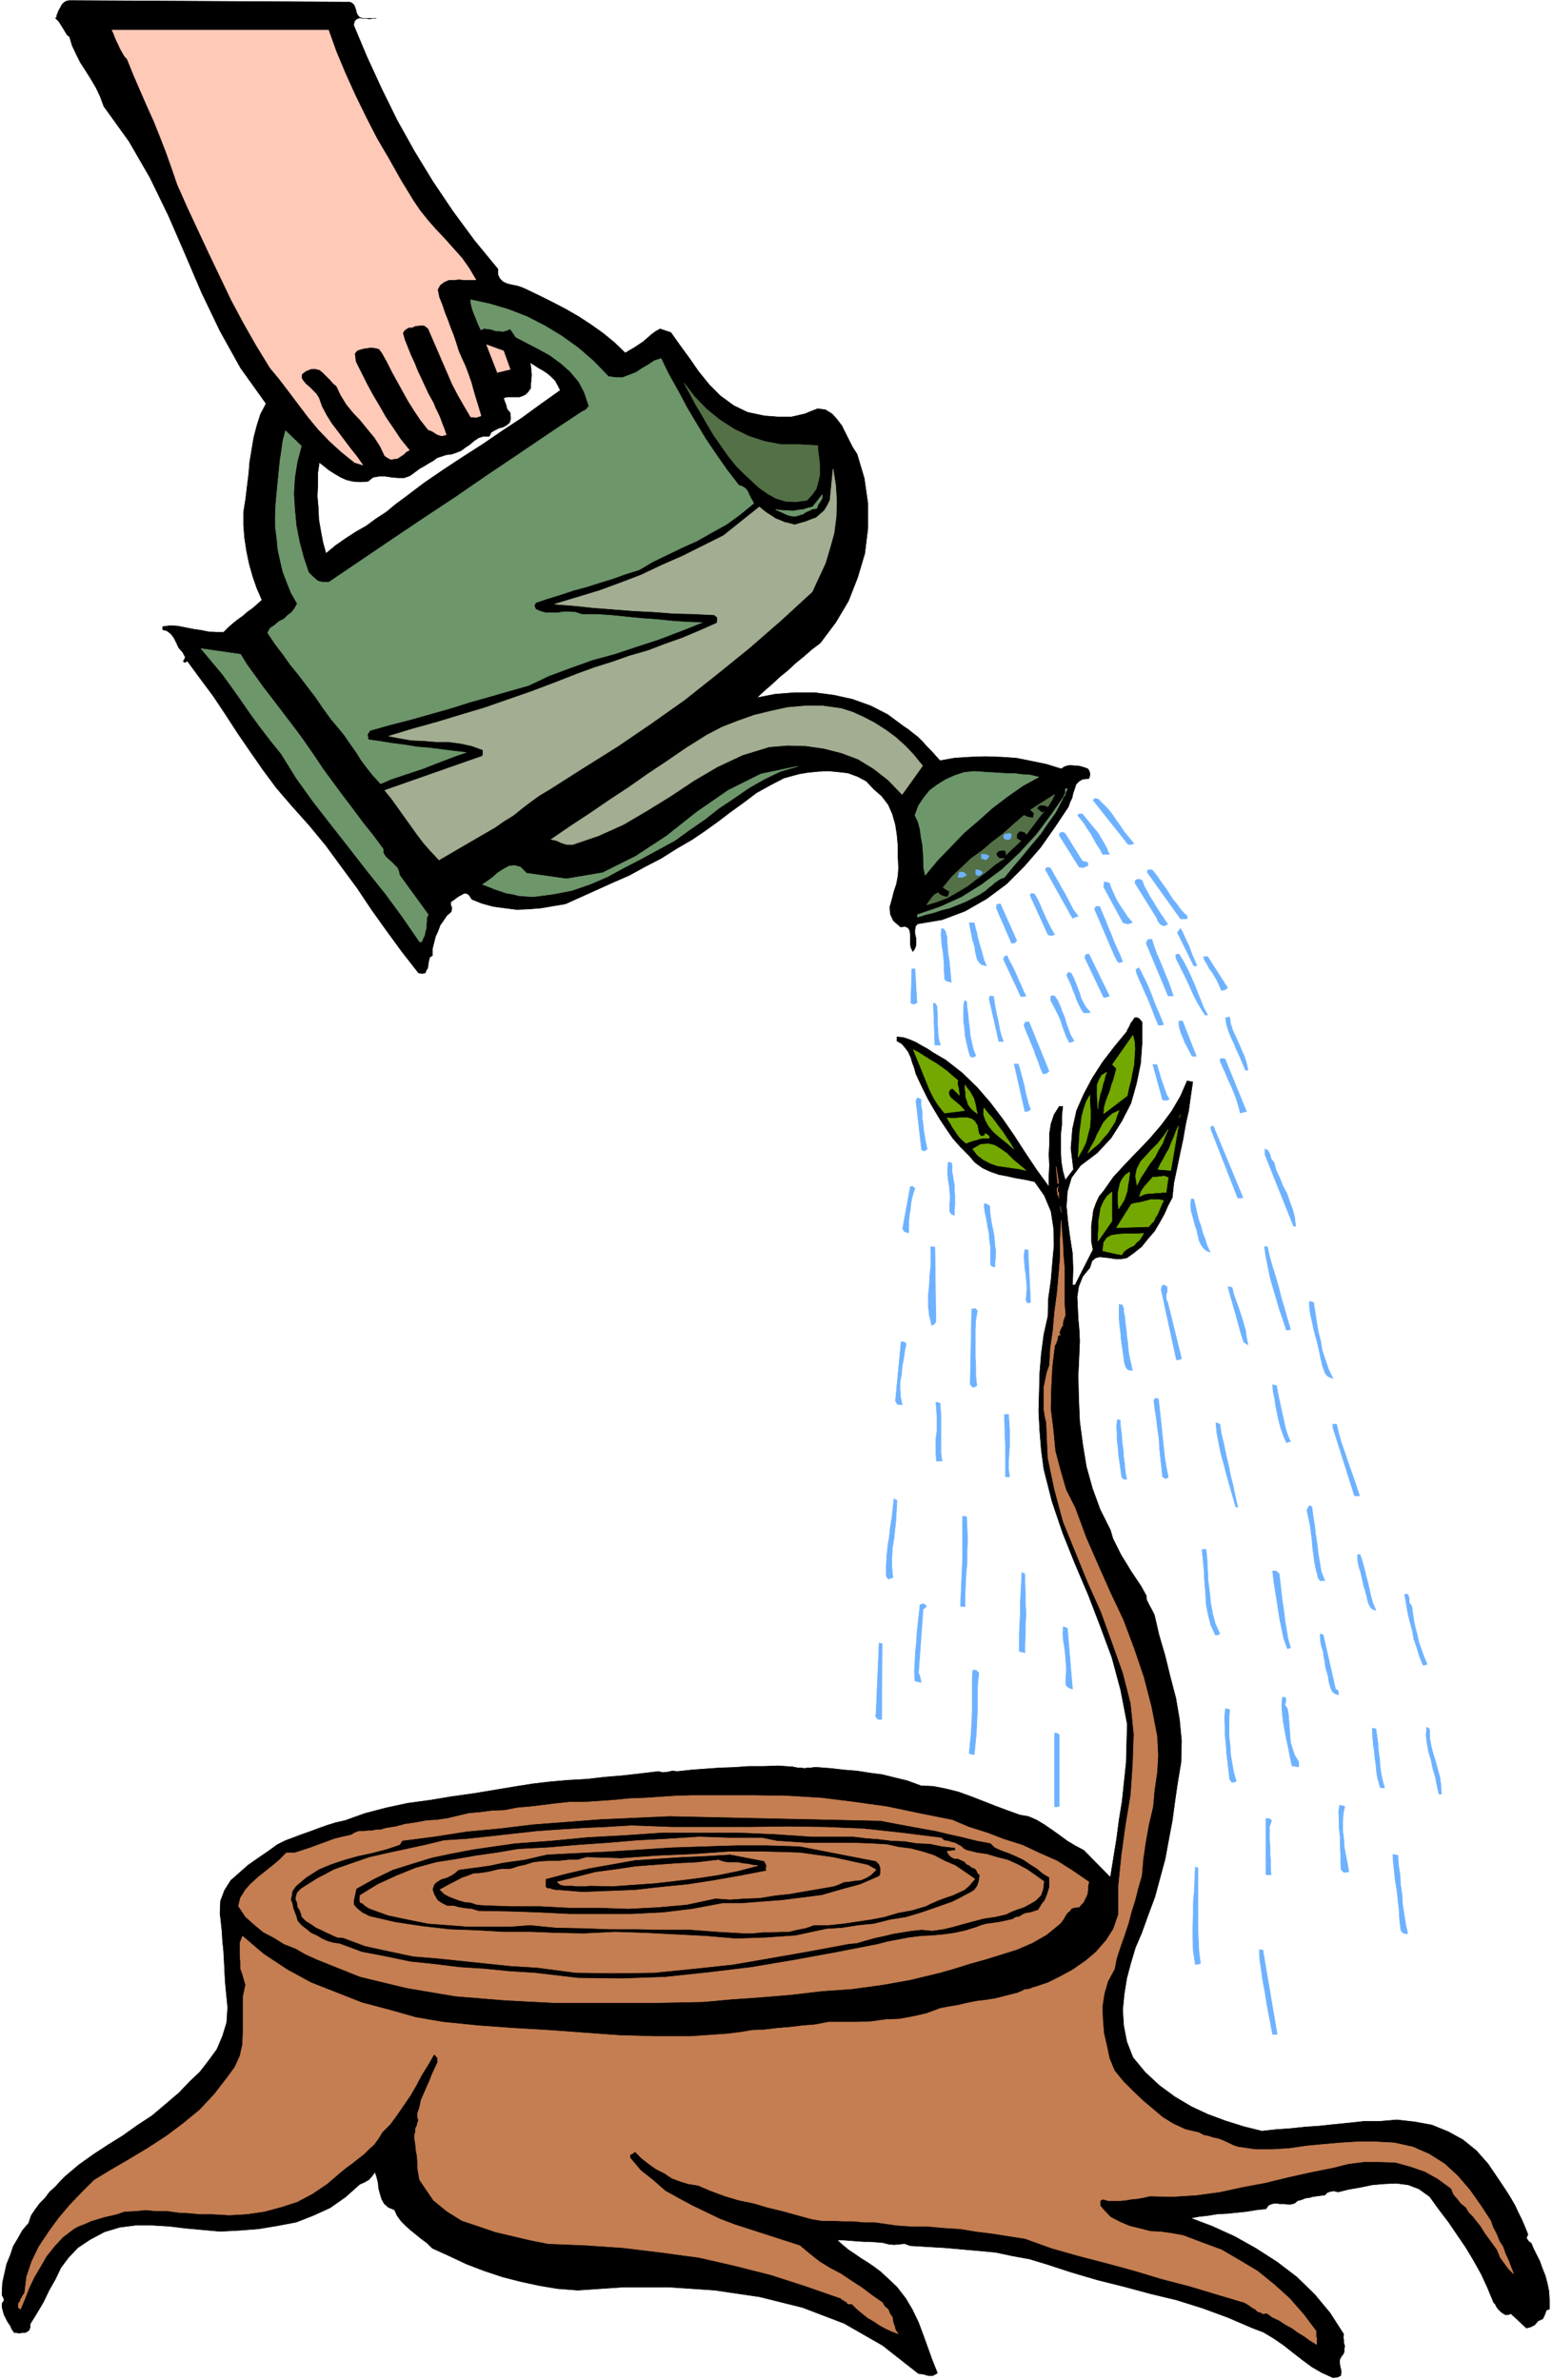 <svg xmlns="http://www.w3.org/2000/svg" fill-rule="evenodd" height="751.683" preserveAspectRatio="none" stroke-linecap="round" viewBox="0 0 3035 4652" width="490.455"><style>.brush8{fill:#c57e51}.pen7{stroke:#c57e51;stroke-width:1;stroke-linejoin:round}</style><path d="m683 4 5 2 4 4 2 5 2 6 1 5 3 5 3 3 6 2h26-7l-6 1-6-1h-6l-7-1-6 2-4 4-2 8 26 62 29 63 30 61 34 61 36 59 39 58 42 57 46 56v11l4 8 6 6 9 4 9 2 10 2 9 3 9 4 25 12 26 13 25 13 26 15 23 15 24 17 22 18 22 21 8-5 9-5 9-6 9-6 8-7 8-7 8-6 9-5 21 7 17 24 19 26 18 26 21 26 22 22 26 19 27 13 33 7 13 1 13 1h27l13-3 13-3 12-5 13-5 15 2 13 8 9 10 10 13 7 14 7 14 7 14 9 14 14 47 7 49v49l-6 49-14 47-18 46-25 42-30 40-16 12-16 14-16 13-15 14-16 13-15 14-15 13-15 14 36-7 39-3h38l38 5 36 8 36 13 33 17 31 23 9 6 10 8 9 7 9 9 8 9 9 9 8 9 9 10 28-5 30-2 30-1 31 1 30 2 30 6 29 6 29 9 6-4 6-2 6-1 7 1h6l6 1 7 2 8 3 2 3 2 5v5l-2 6-12 1-7 4-6 6-3 9-3 9-2 9-4 8-3 9-26 39-28 40-32 37-35 35-39 29-42 24-45 17-48 8-4 5-1 7v7l2 9v14l-2 6-4 6-4-8-1-8v-17l-1-8-3-5-6-3-9 1-14-12-6-13-1-14 4-14 4-16 5-15 3-16 1-15-1-22v-21l-2-22-3-20-6-21-8-18-13-17-15-13-15-16-17-9-19-7-18-2-20-2-20 1-20 2-18 3-29 8-27 14-27 15-25 19-25 18-25 19-25 18-25 17-31 18-30 19-31 16-31 17-32 14-31 14-31 14-31 14-24 4-23 4-24 2-24 1-24-3-22-3-22-6-20-8-5-8-4-3-5-1-4 2-9 5-8 6-6 4v6l2 6-1 7-9 8-6 9-7 10-4 11-5 11-3 12-3 12v13l-5 3-2 7-1 6-1 8-3 5-2 5-6 1-7-1-32-41-30-41-30-42-28-42-31-42-30-41-33-40-34-38-30-35-26-35-25-36-24-35-24-37-24-36-26-35-25-34-4 3-4-2 3-5 1-4-3-5-2-4-8-9-4-9-5-10-6-8-8-6-8-2v-6l15-2 15 1 15 3 15 3 14 2 15 3 15 1h15l9-9 9-8 10-8 10-7 9-8 10-7 9-8 9-8-10-23-8-23-7-25-5-24-4-26-2-25v-26l4-25 3-25 3-24 2-24 4-24 4-24 6-23 7-22 11-21-50-70-40-72-36-75-32-75-33-76-36-74-41-71-49-68-7-19-8-17-10-17-10-16-11-17-8-16-8-17-5-17-5-4-3-5-3-5-3-5-7-11-7-7 2 1 1-6 2-5 2-5 3-5 3-6 4-4 5-3 6-1 547 3zm1549 1994v40l-3 41-8 39-11 39-18 35-21 33-27 29-32 24-18 24-8 27-2 29 3 31 4 30 5 32 1 30-1 31h5l35-69-3-16v-31l2-15 2-15 5-14 6-13 9-11 19-27 23-25 24-25 24-25 23-27 20-27 17-29 13-30 11 2-4 27-4 29-6 27-5 29-6 28-6 29-6 28-3 29-8 15-8 18-9 16-10 17-13 15-12 15-15 12-14 10-11 2h-11l-12-2-9-1-10-1-8 2-7 6-4 13-14 17-8 20-3 20 1 22 1 21 2 22 1 22-1 23-2 44 1 45 2 45 6 45 7 43 12 43 15 41 20 40 5 17 8 16 8 16 10 16 9 15 10 15 10 15 10 18 1 9 5 10 5 9 5 10 9 39 12 41 10 41 11 42 7 41 4 42-1 42-7 42-5 35-5 37-7 37-7 38-10 37-10 37-13 35-13 36-12 28-9 30-8 30-5 31-3 31 2 31 6 31 12 31 24 29 28 26 30 22 32 19 32 15 35 13 35 11 36 9 27-3 29-2 28-3 29-2 28-3 30-3 28-3h30l35-3 35 4 33 6 32 13 29 16 26 21 23 26 21 31 8 12 8 12 8 13 8 14 6 13 7 14 6 14 6 15-3 7 4 6 6 5 3 8 6 12 7 14 5 14 6 15 4 15 3 15 1 16v19l-6 2-2 6-2 5-3 6-9 4-7 8-8 4-8 2-30-28-6 2h-5l-5-3-4-3-5-5-3-4-3-6-3-3-12-29-12-26-15-27-15-25-17-25-17-25-19-25-18-25-21-15-21-8-23-3-23 1-24 2-24 5-23 4-20 5-8-2-7 1-6 2-5 5-8 1-7 1-8 1-7 2-8 1-7 3-8 2-6 5-7 2h-7l-8-1h-7l-8-1-7 1-7 3-5 7-19 2-18 3-19 2-19 2-20 1-18 3-18 2-16 3 42 16 44 20 41 23 42 27 38 29 35 34 30 36 27 42-1 5 1 6v6l2 6-1 5v6l-2 5-4 5-3 6v7l1 6 2 8v5l-1 5-6 3-9 1-22-10-19-11-19-14-18-14-19-15-19-13-20-12-21-8-49-21-49-18-51-16-50-12-52-14-52-13-51-15-49-16-33-10-33-6-33-7-32-3-34-3-34-3-34-2-33-2-11-4-10 1-11 1-10-1-12-3-12-1-13-1h-12l-14-1-13-1-13-1h-12l10 9 12 10 12 8 13 9 13 8 13 9 12 9 13 12 19 18 17 22 13 22 12 25 9 24 9 25 9 25 10 25-9 5h-9l-10-3-9-1-70-55-75-43-81-31-84-21-88-13-89-6h-90l-89 6-39-3-36-6-37-8-35-9-36-12-34-13-34-16-33-15-10-10-11-8-11-9-10-8-10-9-9-9-8-11-5-11-12-5-8-7-5-9-3-10-3-11-1-11-3-12-3-9-6 8-6 7-9 5-9 4-28 25-30 21-33 15-33 13-37 7-36 6-38 3-38 2-33-3-33-3-33-4-33-2h-33l-31 4-30 9-28 15-24 16-18 19-15 20-11 23-12 21-11 23-13 22-13 21v6l-2 6-4 3-4 2h-6l-5 1-6-1h-4l-5-7-3-7-5-7-3-6-4-8-2-7-2-8v-7l4-6-1-5-3-5v-5l1-20 4-18 4-18 7-17 6-18 9-15 9-16 12-14 5-15 8-12 9-12 10-10 9-12 11-10 10-11 10-10 26-22 28-20 29-19 29-18 28-20 29-19 26-22 27-23 20-21 21-20 17-22 16-22 11-26 8-26 2-30-3-30-2-22-1-20-1-20-1-18-2-19-1-18-2-19-2-18 1-24 8-21 12-19 17-15 17-15 20-14 19-13 18-13 16-8 16-6 16-6 17-6 16-6 17-6 16-5 18-4 39-14 42-11 42-9 44-6 42-7 43-6 42-7 42-7 32-5 34-4 35-3 36-2 35-4 36-3 35-4 34-4 8 2 10-1 9-2 10 1 27-3 27-2 28-2 29-1 28-2h29l29-1 29 2 4 1 6 1h6l6 1 6-1h6l7-1h7l26 2 26 3 25 2 25 4 24 3 24 6 25 6 27 10 24 1 25 5 24 6 25 9 23 9 23 9 24 9 25 9 17 3 16 7 15 9 16 11 14 10 15 11 15 9 17 9 52 53 6-37 6-37 5-38 6-37 4-38 4-38 1-38 1-37-13-67-17-63-23-62-23-60-26-61-24-60-21-62-16-63-5-38-3-37-2-38 1-37 1-38 3-37 5-38 8-36 1-35 5-35 3-36 3-33-1-34-5-32-13-31-19-27-18-4-18-3-18-4-16-3-17-6-15-7-15-11-11-13-17-17-15-17-13-19-12-18-12-20-11-19-10-20-9-19-5-11-3-11-4-11-3-10-5-11-6-8-7-8-9-5v-8l12 1 12 4 12 5 12 7 11 6 12 8 12 7 12 7 32 25 29 28 26 30 25 33 22 32 22 34 22 33 24 33v-21l1-21-1-21 1-20v-21l3-19 6-18 10-16h7l-2 18v18l-2 18v36l1 18 3 18 5 18 16-21-5-41 3-38 8-36 14-32 17-32 20-31 23-30 24-29 2-5 3-5 3-7 4-5 3-5 4-1 5 2 6 7zM1095 763l-38 27-37 27-38 25-38 26-39 25-38 25-38 26-37 28-19 14-18 15-20 13-19 14-21 12-20 13-20 14-18 15-6-22-4-21-4-23-1-23-2-23 1-23v-22l3-21 9 7 10 8 11 7 12 7 11 5 13 3 14 1 15-1 10-8 12-2h12l13 2 12 1h12l11-4 11-8 8-6 9-5 8-5 9-5 8-6 9-3 9-3 10-1 9-3 10-4 8-6 9-6 8-7 9-6 9-3h12l4-8 7-4 8-4 8-2 7-4 6-5 2-8-1-11-6-7-2-8-3-8-2-6 7-2h24l6-2 6-3 5-5 5-7v-7l1-7v-6l1-6-1-6v-6l-1-6-1-6 7 4 9 6 9 5 9 6 7 6 8 8 5 9 5 10z" style="fill:#000;stroke:#000;stroke-width:1;stroke-linejoin:round"/><path d="m642 59 15 42 18 43 19 42 21 43 21 41 24 41 23 41 25 41 13 19 16 20 16 18 17 18 16 18 17 19 14 20 13 22h-22l-11-1-10 1h-10l-9 4-8 6-5 9 3 15 6 15 5 15 6 15 5 14 6 15 5 15 5 16 6 14 7 15 6 16 6 17 4 15 5 17 5 16 5 17-10 3-10-1-13-22-12-21-11-21-9-21-10-23-9-21-10-23-9-21-8-6h-8l-9 1-7 3h-6l-5 3-4 3-3 5 4 14 6 15 6 15 7 15 6 15 7 15 7 15 7 15 5 9 5 9 4 10 5 10 4 9 4 11 4 10 4 12-9 2-9-3-9-6-8-3-15-19-12-18-12-19-10-18-11-20-10-18-10-20-10-18-6-8-8-2-8-1-6 1-8 1-7 2-6 2-5 6 2 16 11 22 11 22 12 22 13 22 12 21 15 22 14 21 17 21-6 3-5 5-6 4-6 4-7 1-6 1-6-3-6-4-9-19-11-17-14-17-13-16-15-16-13-16-11-18-8-17-7-6-6-7-7-7-6-6-7-6-8-2h-9l-10 4-8 6-1 7 3 6 6 7 7 6 7 7 6 6 5 8 6 17 9 17 10 16 13 17 12 16 12 16 12 15 12 17-16-5-26-21-23-21-22-23-19-23-19-25-18-24-19-25-19-23-27-44-25-44-24-45-21-44-22-46-21-45-21-45-20-45-11-32-11-31-12-31-12-30-14-31-13-30-13-30-12-30-6-7-4-7-4-7-3-7-4-8-3-7-3-8-3-6h423zm355 663-25 6-21-54 33 12 13 36z" style="stroke:#ffc9b8;stroke-width:1;stroke-linejoin:round;fill:#ffc9b8"/><path d="m1189 736 14 2h14l13-5 13-5 12-8 12-7 12-8 13-4 15 31 18 32 17 32 19 32 18 30 21 31 21 30 23 30 5 1 5 3 4 3 4 6 2 5 3 6 3 5 3 6-27 22-26 19-29 16-28 16-29 13-29 14-29 14-27 16-26 8-25 9-26 8-25 8-26 7-24 8-26 8-24 8-3 6 3 7 9 4 11 3h23l11-2h12l12 1 12 4h29l30 2 29 3 30 3 29 2 29 3 29 2 30 1-43 17-42 16-43 14-42 14-44 12-42 15-43 16-40 19-39 11-38 11-39 11-38 12-39 11-39 11-39 10-39 11-5 8 2 10 22 3 24 4 24 3 24 4 24 2 24 3 24 3 25 3-21 7-21 8-21 8-20 8-21 7-21 7-21 7-21 9-14-15-12-15-12-16-10-16-12-17-11-16-13-16-12-14-16-22-15-22-16-21-16-21-17-21-15-21-16-21-14-21 5-9 9-6 8-7 10-5 7-7 8-6 6-8 5-9-12-21-8-20-8-21-5-21-5-23-2-22-3-23v-22l1-22 2-21 2-21 2-20 2-21 3-20 3-21 5-19 31 30-8 30-5 31-2 32 2 32 3 31 6 31 8 30 10 30 8 8 9 8 5 2 6 1h12l62-42 62-42 61-41 62-41 61-42 61-41 62-42 63-42 8-4 6-7-9-27-11-21-17-20-18-16-22-16-22-12-23-12-21-11-6-9-5-7-7 3-7 2-7-1h-7l-8-3-7-1-8-1-6 3-4-8-3-7-3-8-3-7-3-8-2-7-2-8v-6l37 8 37 11 36 14 35 18 33 20 32 23 30 26 29 30zm-719 543 13 21 16 22 15 21 17 22 16 21 16 21 16 21 16 22 18 26 18 27 19 26 20 27 19 25 20 27 20 25 20 27v7l4 7 5 5 7 6 5 5 6 6 3 6 2 9 56 77-3 6v7l-1 7v7l-2 6-1 7-3 6-3 7h-4l-33-48-33-45-36-45-35-45-36-46-35-45-33-46-29-47-21-26-20-26-19-26-18-26-19-27-19-26-21-25-20-24 77 11zm1126-285-8 1-6 3-7 3-6 4-7 2-6 2h-7l-6-1-8-3-6-3-7-3-6-3 6 1 9 1h9l10 1 10-2 10-1 9-3 9-2 19-24v6l-3 6-5 7-3 8zm-37 504-34 10-31 15-30 17-29 20-30 20-28 22-29 20-29 21-33 18-33 18-33 17-33 18-35 15-35 12-37 7-38 5-15-1-13-1-12-3-12-2-12-4-12-4-12-5-11-4 9-6 11-8 10-9 11-7 11-6 11-1 11 3 12 12 78 11 71-12 64-32 61-40 58-46 62-43 64-32 72-15zm471 21-31 17-30 21-29 22-28 25-28 24-26 27-26 27-24 29-3-15v-14l-1-15-1-15-3-16-2-15-4-15-6-12 7-19 10-15 12-15 15-11 16-10 18-8 18-6 20-2 15 1 16 1 16 1 16 1h15l15 2 16 1 17 4zm56 23-11 23-12 23-15 21-15 22-18 21-17 21-18 21-17 21-8 3-6 4-6 4-5 5-6 4-5 5-6 4-6 4-15 8-14 7-15 6-15 6-16 4-15 5-16 4-16 5v-5l44-15 42-19 40-25 39-29 35-33 33-36 29-39 27-39v-11h4z" style="stroke:#6e966b;stroke-width:1;stroke-linejoin:round;fill:#6e966b"/><path d="m1561 869 37 2 1 13 2 14 1 15v15l-3 14-4 14-8 11-10 11-22 3-20-1-19-6-16-9-17-12-15-14-15-14-14-14-16-20-14-20-14-20-12-20-12-21-12-20-11-21-11-20 20 26 24 25 26 21 28 18 29 14 31 10 32 6h34zm487 708-8-3h-8l-6 6 12 10 2-4-34 45-3-4-3-1-5-1h-3l-5 6v8l8 5-29 27v-3l-1-5-4-1-9 1-5 5 1 5 5 5h10l-18 12-18 15-18 13-18 14-20 12-19 11-21 8-20 6 4-6 5-7 6-7 7-4 3 3 5 3 6 2h6l1-5 2-5-13-8 17-21 19-18 19-18 21-15 20-17 21-16 20-18 21-18 3 1 4 2 5 1 6 1 1-5 1-4-5-5-2-2 47-30-2 5-3 6-4 6-4 7z" style="stroke:#547047;stroke-width:1;stroke-linejoin:round;fill:#547047"/><path d="m1587 1157-61 56-62 54-63 51-63 50-65 46-66 45-67 42-66 42-20 12-18 13-17 13-16 13-18 11-17 12-19 11-19 11-72 42-16-17-14-16-13-17-12-17-13-18-12-17-13-18-13-16 191-67 1-6v-6l-22-8-23-5-24-3h-23l-24-2-24-1-23-4-21-4 46-14 47-13 46-14 47-14 46-16 46-16 45-17 46-18 33-12 35-11 34-12 35-10 34-13 34-12 33-14 34-15 1-6v-5l-6-5-40-2-40-1-39-3-39-2-39-3-39-3-38-4-38-3 43-13 43-13 41-15 42-16 40-19 41-18 40-20 40-20 70-56 7 6 8 6 8 5 9 6 8 3 9 4 9 2 11 3 10-3 11-3 10-4 11-4 8-7 8-7 6-10 5-10 6-61 5 31 2 32-1 31-4 31-8 29-9 30-13 28-13 28zm216 340-40 56-27-28-28-22-31-19-32-12-35-9-35-5-36-1-36 3-52 16-49 23-46 27-45 30-47 29-46 27-49 22-50 17h-11l-10-3-11-5-10-2 38-26 38-25 38-26 38-25 37-26 39-26 38-26 40-25 29-15 31-12 31-11 33-8 32-7 34-3h35l36 5 22 7 22 10 21 11 22 14 19 14 19 17 17 18 17 21z" style="stroke:#a3ad91;stroke-width:1;stroke-linejoin:round;fill:#a3ad91"/><path d="m2253 1702 8 10 8 12 8 11 8 12 7 11 9 11 8 11 11 11v5h-13l-65-91 1-4 3-1h3l4 2zm-21 19 4 11 6 11 6 11 7 11 6 10 7 11 7 10 7 11-8 3-6-3-5-6-2-6-43-69 1-5 4-2h4l5 2zm-210 27 5 9 5 10 4 10 5 11 4 9 5 10 5 10 6 10-7 2-6-2-35-77 3-4 6 2zm32-49 6 11 7 12 6 11 7 12 6 11 6 12 6 11 9 12-6 2-5 2-53-95 2-4h6l3 3zm61-16 3 1 5 1 3 2v5l-9 4-8-1-39-62 1-4 3-2h4l4 3 33 53zm32-53 5 9 6 10 2 4 3 5 2 6 3 6h-13l-6-11-6-9-6-11-5-9-7-10-6-10-7-9-6-7 3-3h6l32 39zm-1-68 9 9 10 10 8 10 8 12 8 11 8 12 9 11 10 12-6 2h-5l-69-87 4-3 6 1zm22 164 3 9 5 11 4 9 6 11 6 9 6 9 6 9 9 10-4 2-5 1-5-1-4-1-38-70 1-10 10 2zm-19 46 5 12 6 14 5 13 6 14 5 13 6 14 6 13 6 15-7 2-4-4-3-6-2-4-39-91 3-5h7zm19 175-5 2-6 1-37-78 2-6 6-1 40 82zm-75-45 5 9 4 10 4 10 4 11 3 10 5 10 5 8 8 9-6 1h-7l-6-9-4-8-4-9-3-9-4-9-3-9-4-9-4-8-1-4 1-3 2-2 5 1zm-32 45 6 9 5 11 4 11 5 12 3 11 4 11 4 11 7 12-5 2-4 1-6-11-4-11-4-11-3-10-5-11-5-10-5-10-5-9 1-8h7zm-93-79 4 9 5 9 5 10 5 11 4 10 5 10 4 10 5 10-4 1h-6l-34-73 2-5 5-2zm19-29-4 4-6 1-30-69 1-7 7-1 32 72zm-83-35 2 9 3 11 2 10 3 11 3 10 3 11 3 11 5 11-9-2-5-4-4-6-2-7-2-9-1-8-2-8-2-5-7-35h10zm-53 29v11l1 11 1 11 2 11 1 10 1 11 1 11 1 11-5-1-4-1-4-4v-4l-1-13v-12l-1-12-1-11-2-12-1-11-1-12 1-12 4 1 4 5 1 6 2 6zm-59 127-6 3-6-2 2-67h6l4 66zm40 19v23l1 9v7l1 9 1 7 3 9h-11l-3-82 4 1 3 5v6l1 6zm57-21 1 12 2 14 1 13 2 14 1 13 3 14 3 13 5 13-6 3-5-2-4-14-3-13-3-14-1-14-2-14v-28l2-12 4 2zm53-10 1 10 2 11 2 11 3 12 2 11 2 11 3 11 4 11h-9l-19-84 2-5 7 1zm48 132 3 10 3 11 3 11 3 12 2 11 3 12 3 11 4 11-5 3-6 1-21-93h8zm261-244 4 13 5 14 6 14 6 14 5 13 6 14 5 14 5 15h-10l-43-103 3-7 8-1zm23 167-5 1h-5l-6-14-5-13-5-13-5-12-6-13-5-12-6-13-5-12-1-7 6-3 6 12 7 14 6 13 6 15 5 14 6 14 6 14 6 15zm125-72-5 4-7 1-4-9-4-9-5-9-5-8-6-8-4-8-5-8-2-7h8l39 61zm-95-66 8 13 8 15 7 15 7 16 6 15 6 15 6 15 8 15h-5l-9-14-8-14-7-14-6-14-7-15-7-14-7-14-6-12v-7l6-1zm34 200h-8l-5-9-4-8-5-9-3-8-4-9-3-9-2-9v-8h7l27 69zm-77 16 2 8 3 9 2 8 3 9 3 8 3 9 3 8 5 9-6 2-7-1-19-69h8zm72 263 3 13 3 13 3 13 5 14 3 12 5 13 4 13 6 13-7-3-5-4-4-5-3-5-3-7-1-6-2-7-1-6-3-8-2-7-2-8-2-7-2-8-1-8v-8l1-7h5zm-135 229 1 12 2 14 1 13 2 14 1 13 2 13 3 13 3 14-8-1-4-4-3-7-1-6-2-15-2-14-2-14-1-13-2-15-1-13v-27l6 1 3 7v7l2 8zm84-27 27 110-5 2h-5l-30-138 3-8 5 1 4 3v9l-2 5v10l3 6zm-93 230 1 14 2 15 1 15 2 15 1 14 2 14 1 14 3 15-7-1-3-4-2-15-2-14-2-14-1-14-2-15v-14l-1-14 2-12 5 1zm75-41 2 18 2 19 2 18 2 20 2 19 2 19 3 19 4 20-3 3h-3l-3-2-2-1-2-19-2-18-2-19-1-19-3-20-2-18-3-19-2-17 3-5 6 2zm139 607-1 17v36l2 18 1 17 3 18 3 17 5 17-4 2h-5l-4-6-2-18-2-17-2-17-1-17-2-18v-17l-1-17 2-17 8 2zm-62 309v117l1 23 1 23 3 24-5 2h-5l-4-26-1-24v-24l1-23v-24l2-23 1-24 1-23 1 2h4zm127 161 28 165h-9l-4-21-4-21-4-21-3-20-4-21-3-21-3-21-1-20 2 1h5zm17-253-4 12v25l1 14v13l1 14v13l1 15h-10v-110h7l4 4zm143-28-3 15-1 17v15l2 17 1 15 3 17 3 15 3 17-5 1h-5l-5-5-1-15v-16l-1-17v-16l-2-18v-16l-1-15 2-13 10 2zm-16-747 4 17 5 18 6 17 6 18 6 17 6 17 6 18 6 18h-10l-42-133v-7h7zm46 255 4 12 4 14 3 13 4 15 3 13 3 14 4 14 6 14-6-2-4-3-3-5-2-5-2-7-1-6-2-6-1-5-3-9-2-9-2-9-2-9-3-9-2-9-1-8v-8h5zm101 101 2 14 2 14 3 14 4 15 3 14 5 14 5 14 6 14-4 2h-4l-7-17-5-17-6-17-3-17-5-18-4-17-3-18-3-17 4-1 3 2 1 3 1 4v8l5 7zm35 242v16l3 16 4 15 5 16 4 15 4 15 2 15 1 17h-5l-4-18-3-16-5-16-3-15-5-17-3-16-2-16 1-16 4 1 2 4zm-105-2 2 14 2 15 1 14 2 15 1 14 2 15 3 14 4 14h-8l-2-5-2-8-2-6-2-14-1-12-2-13-1-12-2-13-1-12-1-12v-10l7 2zm43 247 1 18 3 20 1 19 3 20 1 19 3 19 3 19 4 19h-5l-5-2-3-4-1-5-2-19-1-18-2-18-2-18-3-18-2-18-2-18-1-17 10 2zm-303-1286-4 1h-6l-52-133-1-6 5-2 58 140zm61-68 4 15 7 15 6 15 8 15 5 15 6 16 4 15 2 18h-4l-56-140v-11l6 3 4 8 2 8 6 8zm-13 164 4 19 6 21 6 19 6 21 5 20 6 20 6 21 6 21-4 1h-4l-7-21-7-20-6-21-6-20-6-21-4-20-4-20-3-20h6zm-69 80 3 13 5 14 5 14 5 15 4 13 4 14 2 14 3 15-8-5-3-8-3-10-2-7-3-11-3-11-3-11-3-10-3-11-3-10-3-11-2-9 8 2zm159 29 3 18 3 20 3 18 5 20 3 18 6 18 6 18 9 19-7-3-5-3-4-6-2-6-3-8-1-6-2-7-1-6-3-14-3-13-4-14-3-12-3-14-3-13-2-14v-12l8 2zm-72 163 2 13 3 14 3 14 3 14 3 13 3 14 4 13 6 14-4 1-4 1-6-14-5-14-4-15-3-14-3-15-2-14-3-14-1-13 8 2zm-111 75 3 20 5 20 4 20 5 21 4 20 5 20 4 20 5 21h-4l-6-21-6-21-6-21-5-20-6-21-4-20-4-21-2-20 8 3zm180 162 2 17 3 18 2 18 3 19 2 18 3 18 3 18 7 18h-9l-4-5-2-9-2-7-3-15-2-15-2-15-1-14-2-15-2-15-3-14-3-14 5-9 5 3zm-207 83 2 20 1 21 1 21 3 22 2 21 4 21 5 19 9 20-5 2h-4l-9-20-5-20-4-21-1-21-2-23-1-21-2-22-2-19h8zm143 48 2 17 2 18 2 18 3 19 2 18 3 18 3 18 5 18-3 1-3 1-7-19-4-19-4-19-3-19-3-20-3-18-3-20-2-18h7l6 6zm110 225 5 3 1 8-7-2-5-4-3-6-2-6-2-8-1-8-2-8-2-6-2-9-1-9-2-9-1-9-3-9-2-9-1-9v-8l6 2 24 106zm-94 38 2 12 1 13 1 13 1 15 1 13 4 13 4 12 8 13v10l-13-2-4-18-3-16-4-18-3-16-3-17-2-16-1-17 1-16h4l3 2v6l-2 7 5 7zm-113-1352 2 13 4 13 6 13 6 13 5 12 6 13 4 13 3 14h-5l-6-14-5-12-6-13-5-12-6-13-5-12-4-13-2-13 4-1 4-1zm33 185-6 1-6 2-4-15-4-13-5-13-5-12-6-13-5-12-6-13-5-12 2-4 8 1 42 103zm-636-24v12l2 12v12l2 12 1 12 2 12 2 12 3 13-5 4-6-2-11-96 3-6 7 3zm214 397-6 1-3-5 1-12 1-12-1-13-1-12-2-13-1-13-1-12 2-12h6l5 103zm-43 219 1 15 1 16v31l-1 15-1 15v15l2 15h-8v-62l-1-16v-16l-1-15v-13h8zm32 312v18l1 20v20l1 20-1 19v20l-1 18v19l-11-3v-37l1-19 1-19v-20l1-19 1-20 1-20 6 3zm67 314v140l-4 1h-5v-144h4l5 3zm26-89-8-3-5-5v-16l1-15-1-15-1-14-2-15-2-13-1-14 1-12 8 3 10 119zm-234-1005 1 9 2 9v10l1 11v20l-1 10v10l-6-3-3-5v-15l1-12-1-12-1-11-2-12-1-11v-12l1-11h4l3 2v3l1 4-1 8 2 8zm-74 26-3 9-3 11-2 11-1 11-2 11-1 11v23l-8-2-4-6 15-82 4-1 5 4zm146 34 1 15 2 15 3 15 3 15 1 15 2 15-1 15-1 15-6-2-2-3v-32l-2-14-1-14-3-15-2-13-3-14-2-13 1-4h3l3 2 4 2zm-105 227-4 5-4 2-5-20-2-19v-19l2-19 1-20 2-19v-38l8 1 2 146zm81-22-3 18-1 18v55l1 19v18l2 19-4 2-4 1-5-6 3-147 7-1 4 4zm-139 65-3 14-2 15-3 15-1 15-3 15v15l1 15 3 15h-5l-4-1-3-4-1-3 11-115h5l5 4zm66 116 1 12 1 15v72l2 14h-11l-1-15v-29l2-14v-30l-1-15-1-12 8 2zm-84 190-1 18-1 19-2 19-2 19-3 18-1 19v19l2 20-4 1-5 2-4-6v-20l1-19 2-20 3-18 2-19 3-18 2-19 2-18 6 3zm136 32 1 22 1 23-1 22v22l-2 21-1 22-1 21v23l-9-1 1-23 1-22 1-23 1-23v-85l8 1zm-78 175-7 6-9 124 1 3 2 5 1 5 1 6-12-3-1-19 1-19 1-19 2-18 1-19 2-19 2-18 2-18 7-2 6 5zm-88 221h-7l-3-3-2-4 1-4 6-138 6 1-1 148zm190-91-2 18-1 19v41l-1 20-1 21-2 20-2 21-10-2 2-21 2-20 1-21 1-21v-63l1-17h6l6 5zm137-1176-6 5h-6l-5-12-4-12-5-12-4-12-5-12-5-12-5-12-4-11 3-6h7l39 96zm289-206h-6l-32-65 6-8 4 7 4 9 4 9 5 10 3 9 4 10 4 9 4 10zm-362-257-1 3-1 5-3 2h-4l-5-1-2-5 2-4 5-1 4-1 5 2zm-44 42-3 5-4 3-4-2h-4v-9h7l8 3zm-13 32-2 3-3 3h-4l-4-1v-10l7 1 6 4zm-31 6-8 4h-9l3-10h8l6 6z" style="stroke:#6eb2ff;stroke-width:1;stroke-linejoin:round;fill:#6eb2ff"/><path d="m2235 2411-4 7-4 6-6 5-5 6-7 3-7 4-6 5-4 6-11-2-9-2-9-2-8-2 2-16 6-9 9-5 12-2 12-1h27l12-1zm39-64-3 6-3 7-3 7-3 7-4 6-3 7-5 5-5 6-63 2 29-46 7-2 8-1 8-2 8-2 7-2h16l9 2zm-128 79v-13l1-13v-13l2-12 2-13 5-12 7-11 10-9v57l-27 39zm137-124-4 29h-7l-7 1h-7l-6 1h-7l-6 1-6 2-6 3 3-10 7-10 8-9 8-9h7l8-1 7-1 8 3zm-97 61-1-12v-20l2-9 2-9 4-8 6-8 9-6-1 8-1 9-2 10-1 10-3 9-3 9-5 8-6 9zm-181-75-14-3-14-2-14-2-14-2-14-5-13-7-12-9-9-12 16-9 15-1 12 3 13 8 11 8 12 12 12 10 13 11zm217 29-3-18 3-14 7-14 11-12 11-12 12-12 11-14 9-13-6 13-5 14-8 13-7 14-10 13-9 14-9 14-7 14zm41-31 5-11 6-10 5-10 6-10 4-11 5-11 4-11 5-11-15 87-25-2zm-353-86 1 5 1 6 1 5 4 5h3l5-2v-3l3 1 5 4v4h-12l-6 1-6 2-11 3-10 4-7-6-6-6-5-7-4-6-5-7-3-6-4-6-3-6 7 1h9l8-1h15l8 2 6 4 6 9zm397-21-3 6 3-6zm-181 75 6-12 7-12 5-12 6-11 6-12 8-9 10-9 13-6-4 10-4 12-7 11-7 11-9 10-9 11-11 9-10 9zm-145-8-10-9-10-8-11-9-9-8-9-11-6-11-4-12 1-12 7 9 8 9 7 9 8 11 7 9 7 11 7 10 7 12zm126 16 1-16 1-16 1-16 2-15 2-16 4-15 5-15 7-12v14l1 16v15l-1 17-4 15-4 16-7 14-8 14zm-197-85-8-6-5-5-5-7-2-7-3-8v-8l-1-8v-7l4 6 5 6 4 7 4 7 2 7 2 8 1 7 2 8zm236-9-1-8v-8l-1-10v-21l4-10 5-9 10-6-3 7-2 9-3 9-2 9-3 9-2 10-2 9v10zm-274-56-1 7 2 7 1 6 1 9-5-5-4-4-4-4-5 1-3 6 1 6 3 5 6 5 5 4 6 5 5 5 5 6-39 5-12-15-9-14-8-16-6-15-7-17-6-15-7-17-6-15 11 6 11 7 11 7 12 7 10 7 11 8 10 9 11 9zm331 30-46 35 1-12 3-11 4-11 4-10 3-11 4-11 3-11 3-11-8-8 40-57 3 12 1 14-1 15-1 16-3 15-3 16-4 15-3 15z" style="stroke:#73a800;stroke-width:1;stroke-linejoin:round;fill:#73a800"/><path class="pen7 brush8" d="M2082 2570h0l-2 6-2 5-1 5v5l-3 4-2 5-2 5 2 5h-3l-2 3v3l-1 3v2l-2 3v2l-2 3-1 2-5 41-2 40-1 42 5 40 4 42 10 38 11 38 18 36 21 57 24 55 24 54 25 53 21 56 19 56 15 58 11 57 2 37-2 34-5 34-3 33-8 34-6 33-5 34-3 34-7 24-6 24-7 22-6 23-8 24-7 20-8 24-4 21-13 24-7 24-4 26 1 25 2 26 6 26 5 24 10 24 17 21 19 19 20 19 19 16 19 16 21 13 24 11 26 6 9 5 10 2 9 3 10 2 10 4 9 4 10 5 9 3 34 5h34l33-2 34-5 32-3 34-3 33-2h36l36 2 36 8 32 14 30 19 26 24 24 28 21 30 19 29 5 14 6 11 6 15 7 11 5 14 6 13 5 13 5 13-10-10-8-11-8-11-6-15-8-11-8-11-8-11-8-13-8-10-7-9-8-8-6-10-10-8-6-8-8-9-5-12-26-19-25-14-29-10-29-8-32-1h-30l-31 4-27 7-45 9-45 10-45 11-43 8-46 10-45 6-47 3-44-1-13 3-12 2-11 1-11 2-11 1h-23l-11-3-5 3v10l2 2 2 3 1 1 15 16 19 10 19 8 21 5 19 5 21 1 21 3 22 4 37 14 38 14 36 21 35 21 32 26 30 27 28 32 24 32v11l1 2v13l-13-8-11-8-13-8-11-8-13-7-12-8-13-6-11-8-8 1-5-3-5-1-5-5-6-3-5-4-5-3-5-3-54-16-53-16-54-14-53-16-55-15-54-14-53-15-53-19-32-5-32-5-32-4-30-5-32-2-33-3h-32l-28-2-21-3-21-3h-21l-21-2h-20l-21-1h-21l-19-3-29-8-29-8-29-7-27-8-29-6-27-8-27-10-26-11-19-3-16-5-16-6-15-10-16-8-14-10-14-11-13-13-2 2h-1l-2 2-2 1h-1l-2 2v5l21 25 24 19 24 21 27 15 26 14 27 13 27 13 29 11 127 41 19 16 19 15 21 13 21 11 21 14 20 13 20 15 20 14 5 8 7 6 3 8 5 7 1 9 3 8 2 8 5 7-13-5-11-5-11-6-12-8-12-7-10-8-11-9-10-10h-6l-3-1-2-4h-3l-2-3h-3l-2-3-69-24-68-22-71-18-70-16-74-10-74-9-73-5-74-3-35-7-34-8-34-8-32-11-33-11-29-18-27-22-21-31-6-9-2-11-2-12v-12l-1-12-2-11-1-11-2-13v-5l2-6v-7l3-6 1-5 2-5-2-6v-8l4-11 3-15 5-11 6-14 5-11 5-13 6-13 6-13-1-1v-7l-2-1-1-2-2-2-2-1-12 21-12 19-11 21-11 19-13 19-13 19-14 19-15 15-8 13-8 11-11 10-9 9-13 10-10 8-11 8-10 8-28 24-28 19-30 16-31 10-33 9-34 5-35 2-34-2h-24l-21-2-20-1-21-3h-23l-20-2-21 2-21 1-14 5-13 3-13 3-13 4-13 4-11 5-13 5-9 5-21 16-16 17-16 20-11 19-13 22-10 21-9 23-8 19-4-3v-8l4-5v-3l3-4 1-3 4-5 4-32 10-30 14-29 20-30 19-26 22-26 23-24 24-24 33-20 36-21 35-21 37-24 32-24 33-27 29-31 27-35 13-18 10-22 5-22 1-24v-69l5-24-3-10-3-11-4-11v-13l-1-11v-26l5-13 41 35 47 31 46 25 51 20 48 19 53 14 53 15 53 9 69 7 69 5 69 4 68 5 69 5 71 2h69l72-5 24-3 24-4 24-1 25-3 24-2 26-3 24-2 26-5h54l29-1 29-4 27-1 27-5 26-6 27-10 16-3 18-3 17-4 20-4 17-2 19-3 20-5 19-5 5-1 4-2 5-2 5-3h5l5-1 4-2 7-2 24-8 24-12 24-13 26-18 20-17 20-23 14-22 10-29v-56l6-59 8-58 10-61 4-59 2-59-6-60-15-59-21-59-22-61-26-58-24-59-24-59-17-63-13-62-3-69-3-13-2-14v-42l3-14 3-15 5-14 2-34 5-35 3-35 5-37 3-34 3-36v-36l2-36 1 22 2 22 1 24 2 23v70l2 23zm-15-257-3-32 5 32h-2zm3 29-1-1v-3l-2-2v-5l-1-1v-7l3-3-2 3v7l2 1v10l1 1zm2 16 2 12-2-12z"/><path class="pen7 brush8" d="M1861 3558h0l33 14 35 11 34 13 35 11 34 16 34 15 30 19 32 22-2 8v7l-1 8-2 5-3 6-3 6-5 5-3 4-10 1-5 2-4 5-4 3-4 6-4 7-3 4-3 4-27 22-28 16-30 13-29 9-32 10-29 8-32 10-28 8-58 14-56 10-59 8-58 4-59 7-60 5-57 4-55 5-96 2h-194l-97-5-98-8-95-16-91-22-85-34-22-10-19-11-23-9-19-12-21-11-17-14-18-16-14-21 4-16 10-16 10-11 14-13 14-11 15-12 13-11 14-14h16l16-5 15-5 16-6 14-5 16-6 16-4 18-4 6-4 8-3h8l10-1h8l9-2h8l10-3 19-3 19-5 21-3 21-4 19-1 21-3 21-5 21-5 22-2 24-3 24-1 26-5 24-2 25-3 24-3 28-3h28l31-2 29-2 30-3 29-1 29-2 30-2 31-1h126l64 1 66 4 64 8 64 9 62 13 65 13zm-140 1 26 5 27 5 27 5 28 5 25 6 27 6 28 7 27 5 8 8 13 6 14 5 14 6 15 7 13 9 13 8 12 10 13 8v19l-3 10-2 6-4 10-5 6-5 8-3 5-10 3-6 2-8 1-5 2-8 5-7 1-6 4-5 1-13 3-11 2-13 2-9 1-11 3-10 4-10 3-9 3-23 5-22 3-22 2-21 1-24 3-21 4-21 4-19 5-82 16-82 15-83 14-83 10-85 9-85 3-85-1-85-10-49-3-50-5-48-3-48-6-48-5-48-10-47-9-43-16-13-2-11-3-11-5-10-6-11-5-10-8-9-7-8-9-2-8-3-8-3-8-2-10-3-8 2-8 1-8 7-10 20-17 25-16 24-10 27-9 25-7 28-6 27-7 27-9 5-8 62-8 64-10 64-6 66-8 66-5 65-5 68-3 67-3 413 9zm119 34 5 5 8 1 6 2 8 2 5 3 6 3 5 5 6 3 20 5 20 3 20 6 20 5 18 8 19 10 16 11 18 13-2 16-4 11-10 10-10 6-13 7-12 4-13 5-10 5-22 5-21 3-19 5-19 5-21 6-21 5-21 3-21-2-19 2-19 3-18 3-16 4-19 4-18 5-17 5-18 2-75 14-74 13-75 13-75 8-79 8-77 1-77-1-76-10-50-3-48-5-48-5-48-5-48-4-47-10-46-10-43-16-12-1-11-5-11-5-10-5-9-4-10-7-10-6-8-8-1-5-3-8-4-6-1-9-3-6 1-6 2-7 8-8 30-19 34-18 34-12 35-12 35-8 37-8 37-8 37-9 46-3 46-5 45-5 45-5 43-3 47-3 45-2 49-3 80 3h151l75-1 72 1 74 3 75 8 79 10zm-172-3 24 3 26 2 24 3 26 1 24 4 25 1 24 5 26 3v5l-16 2 3 6 5 5 6 3h7l6 3 7 3 4 5 7 3 1 2 4 2 3 1 3 2 2 3 1 3 2 3 3 2-2 13-3 9-6 8-8 5-10 5-9 5-10 5-6 3-31 11-29 10-30 9-31 5-32 8-30 3-32 5-31 2-60 13-58 4-59 2-58-5-59-3-58-3-61-2-61 3-52-1-52-2h-53l-52-3-53-2-53-6-53-8-48-11-6-2-5-3-5-2-5-4-5-4-4-4-4-5v-7l5-24 34-19 37-18 38-12 39-12 38-8 42-8 41-6 42-6 69-5 72-7 74-4 73-5h146l72 3 74 5h81zm66 16 22 5 24 3 23 6 22 7 21 11 21 9 19 13 19 13-11 13-9 8-13 6-11 5-15 5-13 5-14 6-10 5-27 8-27 5-27 8-26 5-27 4-27 4-29 3h-28l-17 6-16 3-16 4h-16l-19 1h-16l-20 2h-16l-53-3-52-4h-53l-51-1h-53l-53-2-53-1-51-5-40 3h-80l-39-3-40-3-40-8-38-8-36-13-4-2-4-3-3-2-3-3-5-2-1-4v-4l1-6 34-21 37-17 37-15 40-11 38-6 40-7 42-6 41-7 58-3 59-5 58-4 59-5 58-3 61-4 61 2h62l29 6 30 2 31 2h91l30 1 34 2zm-22 32 3 3 3 3 2 5 1 3v8l-1 5-2 3-37 16-37 10-38 11-39 5-40 5-40 3-38 3h-37l-59 11-58 7-61 3h-121l-61-3-60-2-57-1-13-4-11-1-13-2-11-3h-13l-10-5-9-6-7-12-3-9 3-10 5-5 10-6 8-2 9-4 8-5 8-7 21-3 23-3 20-3 23-5 21-3 22-3 21-5 22-5 58-3 62-3 63-4 62-4 61-2 63-2h62l63 2 149 29zm-16 8 16 9-10 10-8 5-11 5-11 1-13 2-10 1-11 5-8 3-29 5-29 5-29 5-28 3-31 5-29 1-28 2-29-2-56 12-56 5-58 3-56-2h-59l-58-3h-58l-54-2-11-1-12-4-11-1-11-3-11-4-10-4-9-5-8-8 9-5 11-6 10-5 13-7 9-3 13-5 13-1 14-2 5-1 8-2 8-2 8-1h15l8-2 8-3 14-3 16-5 16-2 19-1h16l18-2h18l17-5 68 2 70-5 70-3 71-5h69l69 2 65 9 68 15zm-202-8 1 3 2 2v3l2 1-2 4v4l2 2-52 10-51 9-51 8-51 5-53 6-52 2-51 2-48-4h-5l-3-1h-3l-3-2h-5l-2-1-3-2v-16l42-11 43-10 45-8 45-8 45-3 46-3 46-2 49-3 67 13zm-13 9-38 10-39 8-40 6-40 5-43 5-42 3-43 3-43-1-10 1h-16l-8-1h-16l-8-2-6-5 36-9 39-10 38-5 40-6 39-3 41-3 40-2 42-5 8 3 10 2h21l9 2 10 1 9 2 10 1z"/></svg>
